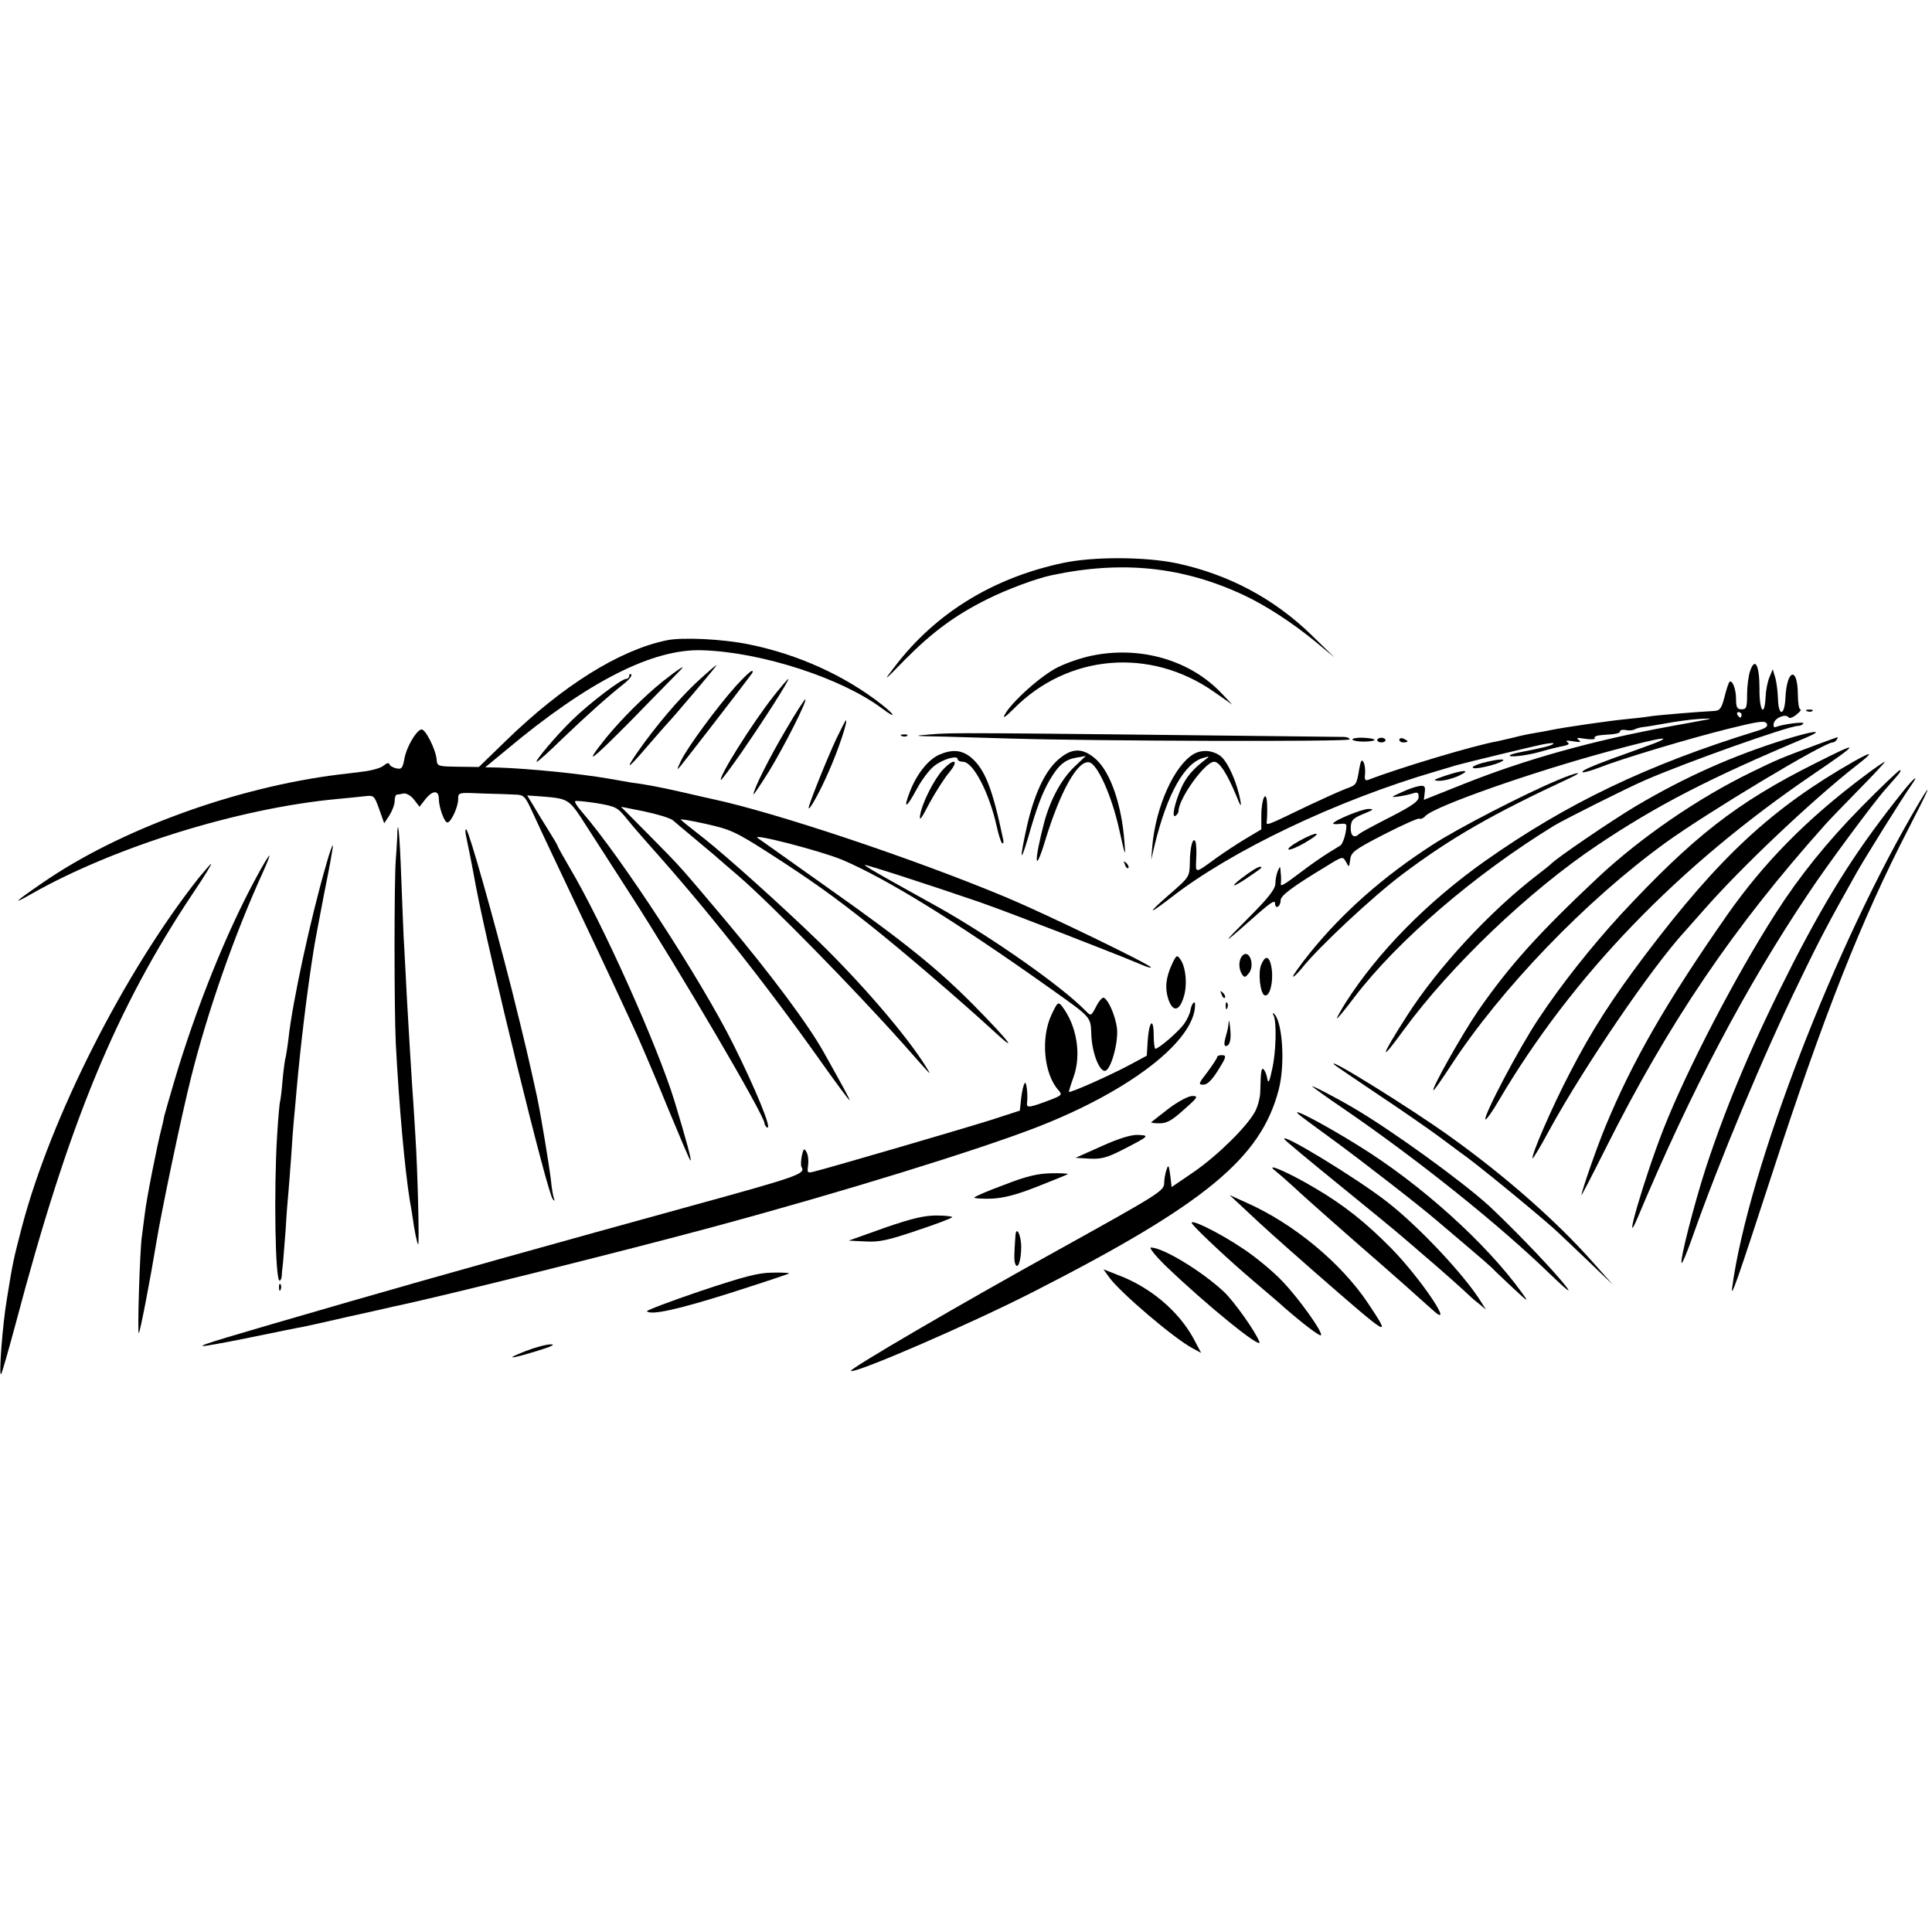 <?xml version="1.0" standalone="no"?>
<!DOCTYPE svg PUBLIC "-//W3C//DTD SVG 20010904//EN"
 "http://www.w3.org/TR/2001/REC-SVG-20010904/DTD/svg10.dtd">
<svg version="1.0" xmlns="http://www.w3.org/2000/svg"
 width="700pt" height="700pt" viewBox="0 0 700 700"
 preserveAspectRatio="xMidYMid meet">
<g transform="translate(0,700) scale(0.1,-0.1)"
fill="#000000" stroke="none">
<path d="M3850 4960 c-253 -54 -461 -182 -608 -375 -44 -57 -42 -56 38 26 98
99 181 160 295 217 74 37 179 76 236 88 256 54 474 31 695 -72 81 -38 176
-100 259 -168 l70 -58 -82 80 c-136 133 -302 221 -489 261 -113 24 -303 25
-414 1z"/>
<path d="M2415 4680 c-172 -36 -376 -164 -580 -362 l-100 -97 -75 1 c-74 1
-76 2 -78 26 -3 37 -42 114 -56 109 -20 -6 -54 -66 -61 -107 -6 -33 -10 -38
-28 -34 -12 2 -24 9 -26 15 -2 6 -9 5 -20 -4 -9 -9 -41 -18 -71 -22 -30 -4
-71 -9 -90 -11 -375 -46 -797 -200 -1075 -392 -101 -69 -115 -83 -45 -43 301
172 756 313 1111 346 35 3 80 8 99 10 35 4 36 3 54 -47 l18 -51 19 29 c10 16
19 39 19 52 0 12 3 22 8 23 4 0 15 2 24 4 10 2 27 -8 38 -22 l20 -26 21 27
c26 33 49 34 49 2 0 -31 20 -86 31 -86 13 0 39 56 39 84 0 25 0 25 88 21 48
-1 102 -3 120 -4 30 -1 35 -6 61 -63 16 -35 52 -112 81 -173 90 -189 226 -478
245 -520 8 -16 31 -68 53 -115 21 -47 72 -166 112 -265 41 -99 77 -184 81
-189 8 -9 -14 72 -57 214 -62 202 -262 648 -381 848 -24 41 -43 75 -43 78 0 2
-15 27 -33 56 -18 29 -43 69 -55 90 l-22 36 57 -4 c93 -8 95 -9 154 -101 31
-49 106 -164 166 -258 174 -270 483 -797 483 -825 0 -5 4 -11 9 -15 21 -12
-41 139 -123 303 -118 236 -406 677 -548 841 -16 18 -27 35 -24 38 2 3 37 -1
78 -7 69 -12 75 -14 111 -59 20 -25 56 -66 78 -91 206 -230 416 -494 626 -790
54 -76 99 -137 101 -136 2 2 -22 46 -92 171 -57 103 -195 287 -357 480 -163
193 -157 188 -274 306 l-105 106 85 -17 c47 -10 93 -24 103 -32 9 -8 46 -39
82 -69 35 -30 70 -58 76 -64 6 -5 42 -37 80 -69 117 -101 421 -411 599 -611
106 -120 103 -117 80 -80 -68 110 -230 299 -386 451 -134 130 -332 308 -419
377 -41 32 -79 62 -83 67 -5 4 36 -3 90 -15 90 -20 109 -29 228 -105 157 -101
238 -159 370 -264 121 -96 331 -277 440 -377 100 -93 65 -45 -63 85 -133 135
-257 235 -532 429 -129 92 -244 173 -255 181 -26 19 229 -47 306 -79 160 -68
410 -222 744 -459 162 -115 156 -108 159 -173 2 -65 28 -133 49 -133 21 0 50
102 44 155 -6 44 -29 99 -47 110 -5 3 -18 -11 -28 -31 -19 -36 -19 -36 -38
-17 -84 87 -337 265 -534 376 -63 35 -150 83 -192 107 -43 24 -77 45 -75 46 3
3 246 -76 412 -133 115 -40 486 -184 588 -227 20 -9 37 -14 37 -11 0 9 -375
191 -520 252 -339 142 -843 310 -1069 358 -9 2 -54 12 -101 23 -78 18 -145 31
-195 37 -11 2 -47 8 -80 14 -105 18 -284 36 -398 40 l-49 1 74 61 c298 250
534 370 714 363 215 -7 505 -102 650 -211 52 -39 50 -26 -2 15 -133 104 -302
181 -479 217 -96 20 -244 27 -300 15z"/>
<path d="M3954 4624 c-34 -7 -88 -25 -120 -41 -59 -28 -170 -127 -194 -173 -8
-15 3 -8 32 21 196 199 495 225 727 62 l66 -46 -40 42 c-114 120 -295 172
-471 135z"/>
<path d="M6341 4569 c-6 -17 -11 -56 -11 -85 0 -47 -2 -54 -20 -54 -16 0 -20
7 -20 38 0 36 -14 71 -24 61 -3 -3 -11 -27 -18 -55 -11 -42 -17 -49 -38 -50
-58 -3 -217 -16 -235 -20 -11 -2 -46 -6 -77 -9 -57 -5 -231 -30 -278 -40 -14
-3 -41 -8 -60 -11 -19 -3 -53 -10 -75 -16 -22 -5 -50 -12 -61 -14 -84 -15
-357 -97 -465 -139 -13 -5 -16 0 -13 21 1 16 -1 35 -6 43 -6 11 -10 5 -15 -24
-10 -59 -10 -59 -49 -73 -21 -8 -81 -35 -134 -60 -164 -79 -154 -75 -152 -55
1 10 2 36 1 58 -2 59 -21 23 -21 -40 l0 -50 -57 -34 c-32 -19 -80 -51 -108
-71 -77 -56 -73 -56 -71 -3 2 27 0 54 -2 62 -9 24 -21 -18 -21 -75 -1 -51 -2
-52 -72 -113 -84 -73 -83 -80 4 -13 218 170 599 352 962 458 33 10 65 19 70
21 36 10 287 71 320 77 22 4 37 5 33 1 -7 -7 -40 -15 -123 -31 -16 -3 -32 -8
-34 -10 -10 -10 59 -2 109 12 30 9 68 18 84 21 20 4 24 8 15 14 -9 6 0 7 21 3
26 -4 31 -3 20 5 -11 8 -5 9 24 4 23 -3 37 -2 34 3 -4 5 9 10 28 11 51 3 64 6
64 14 0 4 10 6 21 4 12 -3 27 -1 33 3 6 3 20 7 31 8 11 1 47 7 80 13 33 6 87
14 120 16 33 2 49 2 35 -1 -14 -3 -74 -14 -135 -25 -285 -52 -530 -121 -753
-210 l-143 -57 3 26 c3 23 0 27 -20 24 -13 -2 -42 -12 -65 -23 -38 -17 -39
-19 -12 -15 17 2 40 7 53 11 18 6 22 4 22 -13 0 -15 -24 -32 -102 -72 -57 -29
-107 -56 -113 -61 -18 -18 -32 -8 -31 22 1 27 7 34 46 50 37 15 40 18 19 18
-23 1 -129 -43 -129 -53 0 -2 12 -3 26 -1 25 2 25 1 19 -34 -4 -20 -12 -39
-18 -44 -7 -4 -28 -17 -47 -29 -19 -12 -60 -40 -90 -63 -73 -55 -82 -60 -79
-44 1 8 1 25 -1 39 -1 23 -2 23 -10 5 -5 -11 -9 -32 -9 -47 -1 -20 -25 -51
-98 -124 -93 -93 -96 -100 -8 -22 90 80 105 91 105 73 0 -9 5 -13 10 -10 6 3
10 14 10 23 0 17 41 48 165 123 60 37 60 37 72 16 11 -21 11 -20 15 8 3 27 14
36 123 92 66 34 123 59 127 57 5 -3 15 1 23 10 36 36 387 159 665 234 213 58
258 61 110 9 -160 -57 -212 -78 -206 -85 3 -2 29 5 58 16 80 32 327 106 472
142 105 26 130 30 137 19 6 -11 -2 -17 -34 -27 -397 -122 -691 -263 -987 -472
-209 -148 -387 -329 -504 -512 -20 -32 -34 -58 -32 -58 3 0 32 35 64 78 156
204 435 444 722 620 36 22 267 138 330 165 149 65 521 197 555 197 8 0 16 4
19 9 5 7 -71 -2 -100 -13 -7 -3 -10 3 -7 14 5 20 44 35 53 21 3 -5 16 -1 29
10 13 10 19 19 14 19 -5 0 -9 25 -9 55 -1 102 -40 90 -45 -13 -3 -66 -25 -70
-27 -4 -1 26 -5 61 -10 77 l-9 30 -12 -29 c-7 -16 -13 -49 -14 -73 -4 -75 -23
-48 -22 31 0 86 -16 117 -34 65z m-31 -159 c0 -5 -2 -10 -4 -10 -3 0 -8 5 -11
10 -3 6 -1 10 4 10 6 0 11 -4 11 -10z"/>
<path d="M2524 4528 c-66 -62 -149 -160 -212 -250 -50 -72 -38 -66 30 14 35
40 65 75 68 78 23 23 190 220 186 220 -3 0 -35 -28 -72 -62z"/>
<path d="M2401 4531 c-67 -54 -149 -136 -204 -203 -88 -110 -59 -89 95 67 91
94 170 173 174 178 23 23 -12 0 -65 -42z"/>
<path d="M2665 4513 c-67 -75 -173 -219 -197 -268 -17 -36 -17 -38 -1 -19 14
17 218 280 256 332 5 6 6 12 1 11 -5 0 -31 -25 -59 -56z"/>
<path d="M2280 4552 c0 -7 -6 -12 -12 -12 -17 0 -131 -87 -193 -147 -57 -55
-140 -153 -130 -153 4 0 46 38 93 84 92 88 165 153 222 198 19 15 31 30 27 34
-4 4 -7 2 -7 -4z"/>
<path d="M2803 4478 c-80 -102 -200 -294 -191 -304 2 -1 35 43 74 99 77 111
177 267 170 267 -2 0 -26 -28 -53 -62z"/>
<path d="M2848 4357 c-61 -103 -118 -217 -118 -235 0 -4 25 34 56 83 56 92
138 254 132 261 -2 2 -34 -47 -70 -109z"/>
<path d="M6548 4423 c7 -3 16 -2 19 1 4 3 -2 6 -13 5 -11 0 -14 -3 -6 -6z"/>
<path d="M3030 4323 c-34 -73 -100 -237 -100 -250 0 -15 43 62 75 137 32 72
68 180 60 180 -2 0 -17 -30 -35 -67z"/>
<path d="M3370 4339 c-67 -5 -61 -6 55 -8 72 -2 180 -5 240 -7 299 -9 1225
-12 1225 -3 0 5 -10 9 -22 9 -1422 16 -1412 16 -1498 9z"/>
<path d="M6465 4320 c-191 -60 -359 -135 -537 -240 -89 -53 -293 -192 -308
-210 -3 -3 -25 -21 -50 -40 -173 -133 -360 -335 -472 -510 -97 -151 -103 -177
-13 -53 171 234 455 505 703 671 215 144 404 242 757 390 70 30 27 25 -80 -8z"/>
<path d="M3268 4333 c7 -3 16 -2 19 1 4 3 -2 6 -13 5 -11 0 -14 -3 -6 -6z"/>
<path d="M4900 4321 c0 -4 18 -8 40 -8 22 0 40 3 40 6 0 4 -18 7 -40 8 -22 1
-40 -2 -40 -6z"/>
<path d="M4990 4318 c0 -4 7 -8 15 -8 8 0 15 4 15 8 0 5 -7 9 -15 9 -8 0 -15
-4 -15 -9z"/>
<path d="M5070 4320 c0 -6 7 -10 15 -10 8 0 15 2 15 4 0 2 -7 6 -15 10 -8 3
-15 1 -15 -4z"/>
<path d="M6580 4301 c-128 -48 -139 -52 -233 -98 -196 -95 -403 -238 -558
-383 -217 -204 -320 -319 -432 -480 -59 -86 -174 -290 -163 -290 3 0 30 39 62
88 181 278 489 599 779 809 151 109 573 363 605 363 5 0 12 5 15 10 3 6 5 10
3 9 -2 0 -37 -13 -78 -28z"/>
<path d="M6578 4235 c-286 -143 -443 -266 -707 -550 -107 -117 -215 -253 -297
-377 -72 -108 -201 -354 -192 -364 3 -2 25 28 48 68 267 453 649 849 1140
1183 172 117 174 124 8 40z"/>
<path d="M3404 4266 c-40 -17 -82 -70 -106 -131 -27 -69 -15 -66 23 5 18 34
47 72 64 85 32 25 85 40 85 24 0 -5 9 -9 19 -9 37 0 95 -112 122 -233 7 -32
16 -60 20 -62 4 -3 6 3 4 12 -39 186 -66 255 -116 298 -34 28 -68 31 -115 11z"/>
<path d="M3831 4245 c-47 -43 -85 -126 -111 -242 -26 -118 -24 -136 5 -38 31
109 51 162 79 210 32 54 55 73 96 80 l34 6 -40 -38 c-47 -44 -87 -117 -110
-200 -39 -148 -36 -198 4 -65 54 176 117 288 158 280 30 -5 82 -121 109 -243
22 -100 24 -104 19 -45 -10 134 -50 250 -102 298 -49 44 -89 44 -141 -3z"/>
<path d="M4325 4268 c-70 -41 -137 -189 -150 -333 l-4 -50 13 55 c45 184 108
296 176 314 24 7 24 7 5 -8 -42 -32 -68 -62 -85 -101 -24 -54 -36 -110 -21
-101 6 4 11 12 11 17 0 45 96 179 129 179 19 0 46 -41 79 -120 17 -43 21 -47
16 -20 -12 65 -45 139 -71 160 -29 22 -68 25 -98 8z"/>
<path d="M6720 4243 c-299 -170 -489 -346 -760 -704 -121 -161 -192 -271 -271
-424 -65 -124 -143 -304 -136 -312 2 -1 30 45 62 105 125 228 371 589 490 718
5 6 37 42 70 79 133 152 393 398 553 523 61 47 58 52 -8 15z"/>
<path d="M5372 4236 c-54 -15 -45 -27 10 -14 50 11 84 28 53 26 -11 0 -39 -6
-63 -12z"/>
<path d="M3418 4213 c-33 -35 -76 -120 -84 -165 -4 -26 3 -17 33 41 22 40 54
91 72 112 37 45 19 54 -21 12z"/>
<path d="M6754 4188 c-207 -155 -363 -313 -496 -503 -220 -315 -344 -531 -441
-766 -32 -77 -87 -236 -87 -249 0 -3 40 74 88 170 228 455 463 801 793 1170
12 14 67 71 123 128 55 56 98 102 95 102 -3 0 -37 -23 -75 -52z"/>
<path d="M5235 4189 c-43 -15 -46 -17 -20 -18 17 0 48 8 70 18 49 23 19 23
-50 0z"/>
<path d="M6745 4077 c-125 -127 -225 -251 -312 -387 -145 -226 -323 -569 -406
-781 -69 -176 -151 -457 -94 -322 194 462 393 839 620 1177 63 96 239 333 278
376 12 14 31 35 42 48 11 12 16 22 11 22 -4 0 -67 -60 -139 -133z"/>
<path d="M5645 4174 c-120 -50 -363 -175 -455 -235 -177 -114 -323 -243 -441
-388 -38 -47 -66 -87 -64 -89 2 -3 16 11 31 29 62 78 257 260 366 342 176 132
326 218 608 349 55 26 21 20 -45 -8z"/>
<path d="M6901 4140 c-167 -208 -268 -366 -402 -625 -141 -276 -239 -505 -318
-745 -42 -130 -96 -339 -88 -346 2 -3 19 37 37 88 98 279 261 669 389 931 79
164 109 219 206 392 29 52 173 283 202 323 26 37 9 25 -26 -18z"/>
<path d="M6954 4093 c-304 -512 -621 -1333 -678 -1758 -6 -44 16 17 144 410
188 578 325 924 495 1253 75 145 89 179 39 95z"/>
<path d="M1439 3964 c-1 -21 -3 -57 -5 -79 -6 -76 -6 -540 0 -665 12 -228 32
-452 51 -571 3 -14 7 -41 10 -60 7 -51 16 -93 20 -98 5 -4 -2 275 -10 394 -3
44 -7 121 -11 170 -3 50 -7 115 -9 145 -2 30 -6 107 -10 170 -3 63 -8 149 -10
190 -3 41 -7 156 -11 255 -6 169 -13 237 -15 149z"/>
<path d="M1690 3964 c5 -22 21 -102 35 -179 46 -242 259 -1112 278 -1130 6 -7
8 -7 5 0 -3 6 -9 37 -12 70 -6 51 -36 234 -50 300 -28 129 -45 202 -92 390
-68 267 -153 567 -164 579 -5 5 -5 -9 0 -30z"/>
<path d="M4707 3953 c-27 -15 -44 -29 -38 -31 6 -2 35 10 63 27 65 38 42 41
-25 4z"/>
<path d="M1182 3868 c-55 -188 -123 -500 -137 -633 -4 -33 -9 -62 -10 -66 -2
-3 -7 -39 -11 -80 -3 -40 -8 -76 -9 -79 -2 -3 -7 -59 -11 -125 -12 -198 -7
-525 9 -525 4 0 7 8 8 18 0 9 2 28 4 42 1 14 6 70 10 125 3 55 8 116 10 135 2
19 6 78 10 130 3 52 8 113 10 135 2 22 7 72 10 110 14 158 38 356 61 500 3 22
21 116 39 210 19 93 33 171 31 172 -2 2 -13 -29 -24 -69z"/>
<path d="M927 3818 c-107 -197 -218 -473 -296 -737 -17 -57 -33 -114 -36 -125
-2 -12 -6 -30 -9 -41 -16 -61 -55 -258 -61 -310 -4 -33 -9 -71 -11 -85 -7 -44
-17 -355 -11 -350 5 5 41 192 62 320 20 123 93 470 127 605 61 244 158 520
262 748 14 31 24 57 22 57 -3 0 -25 -37 -49 -82z"/>
<path d="M4076 3867 c3 -10 9 -15 12 -12 3 3 0 11 -7 18 -10 9 -11 8 -5 -6z"/>
<path d="M719 3818 c-268 -340 -534 -864 -639 -1261 -31 -120 -33 -126 -55
-263 -16 -94 -30 -282 -21 -273 3 3 26 84 52 180 193 731 364 1145 646 1567
38 56 66 102 63 102 -2 0 -23 -24 -46 -52z"/>
<path d="M4520 3834 c-61 -44 -67 -58 -7 -19 31 21 57 39 57 41 0 9 -17 1 -50
-22z"/>
<path d="M4502 3538 c-15 -15 -15 -48 -2 -68 9 -13 12 -12 25 4 23 30 1 88
-23 64z"/>
<path d="M4247 3508 c-23 -49 -27 -88 -14 -128 16 -47 39 -45 55 5 15 44 9
112 -12 140 -11 16 -14 15 -29 -17z"/>
<path d="M4569 3503 c-11 -29 -3 -99 11 -108 22 -14 38 61 24 113 -8 30 -22
28 -35 -5z"/>
<path d="M4426 3397 c3 -10 9 -15 12 -12 3 3 0 11 -7 18 -10 9 -11 8 -5 -6z"/>
<path d="M3810 3324 c-40 -85 -28 -215 25 -274 15 -17 13 -19 -40 -39 -65 -24
-76 -26 -74 -8 4 30 -2 80 -8 73 -4 -4 -10 -28 -13 -54 l-5 -46 -105 -34 c-98
-31 -584 -173 -641 -187 -24 -6 -25 -4 -21 23 2 17 0 38 -6 48 -8 15 -11 13
-17 -14 -3 -17 -4 -35 -1 -40 15 -25 -6 -33 -399 -141 -458 -126 -938 -260
-1235 -346 -470 -136 -541 -157 -536 -162 2 -2 79 12 172 31 93 19 180 37 194
39 14 3 88 19 165 37 77 17 149 33 160 36 162 33 854 206 1160 289 467 126
955 277 1172 361 337 131 572 313 573 443 0 20 -13 4 -17 -20 -2 -12 -12 -34
-23 -49 -20 -28 -92 -90 -104 -90 -3 0 -6 24 -6 53 -1 66 -18 43 -22 -29 l-3
-49 -65 -35 c-72 -38 -213 -101 -217 -96 -1 1 6 24 16 52 30 81 13 187 -41
258 -14 17 -16 16 -38 -30z"/>
<path d="M4441 3354 c0 -11 3 -14 6 -6 3 7 2 16 -1 19 -3 4 -6 -2 -5 -13z"/>
<path d="M4614 3322 c12 -21 10 -133 -5 -197 -9 -43 -14 -53 -17 -35 -2 14 -8
29 -13 35 -9 9 -11 -5 -13 -85 -1 -19 -9 -50 -19 -68 -30 -55 -135 -158 -220
-217 l-82 -56 -5 43 c-5 36 -7 40 -13 21 -5 -13 -9 -36 -9 -51 -1 -27 -22 -40
-377 -237 -369 -204 -764 -435 -758 -442 13 -12 435 171 662 287 621 317 824
484 888 732 24 91 14 247 -17 275 -5 4 -6 2 -2 -5z"/>
<path d="M4452 3298 c-3 -26 -3 -25 -12 -58 -5 -18 -5 -30 1 -30 15 0 21 24
16 66 -2 22 -4 31 -5 22z"/>
<path d="M4410 3170 c0 -4 -16 -28 -35 -54 -33 -42 -34 -46 -15 -46 14 0 30
16 50 47 34 54 36 60 15 60 -8 0 -15 -3 -15 -7z"/>
<path d="M4835 3142 c6 -5 78 -54 160 -109 83 -55 182 -124 220 -152 39 -29
83 -62 100 -74 75 -56 299 -241 335 -277 3 -3 48 -45 100 -95 l94 -90 -73 82
c-129 146 -317 312 -517 455 -142 102 -456 297 -419 260z"/>
<path d="M4755 3063 c6 -5 55 -41 110 -78 273 -187 569 -424 755 -605 72 -69
83 -74 30 -12 -61 71 -180 193 -255 263 -100 91 -357 277 -495 357 -63 37
-154 84 -145 75z"/>
<path d="M4235 2984 c-33 -26 -62 -48 -64 -50 -2 -2 11 -4 30 -4 27 0 46 11
89 50 50 44 53 49 30 49 -14 0 -50 -19 -85 -45z"/>
<path d="M4706 2962 c5 -5 61 -46 124 -92 104 -76 314 -239 379 -295 14 -12
62 -53 106 -90 44 -37 85 -73 91 -79 5 -6 39 -38 74 -71 57 -53 61 -56 35 -20
-129 180 -369 396 -593 534 -130 81 -252 144 -216 113z"/>
<path d="M3991 2847 l-94 -42 51 -3 c42 -2 62 3 119 32 97 50 100 52 56 54
-25 1 -70 -13 -132 -41z"/>
<path d="M4654 2872 c3 -5 92 -79 198 -165 106 -86 207 -169 224 -184 18 -15
56 -48 85 -73 44 -37 148 -129 169 -150 3 -3 16 -14 30 -25 l24 -20 -19 30
c-59 95 -225 272 -340 361 -109 85 -390 256 -371 226z"/>
<path d="M4624 2755 c10 -8 39 -33 65 -57 40 -38 223 -199 320 -283 38 -33
127 -112 179 -159 91 -84 -38 110 -148 222 -92 93 -171 156 -275 217 -99 59
-191 98 -141 60z"/>
<path d="M3638 2707 c-60 -22 -108 -43 -108 -46 0 -3 28 -5 62 -4 44 2 91 14
167 44 58 23 108 43 110 45 2 2 -25 4 -60 3 -49 -1 -89 -10 -171 -42z"/>
<path d="M4511 2618 c71 -67 108 -100 249 -224 282 -246 283 -246 196 -115
-97 145 -269 288 -441 364 l-60 27 56 -52z"/>
<path d="M3204 2551 l-129 -46 60 -3 c50 -3 82 4 188 40 70 23 127 45 127 48
0 3 -26 6 -58 6 -44 0 -90 -11 -188 -45z"/>
<path d="M4321 2564 c25 -30 132 -130 219 -204 47 -40 99 -84 115 -99 68 -59
126 -103 131 -99 9 9 -81 135 -140 196 -33 35 -97 88 -141 117 -90 61 -208
118 -184 89z"/>
<path d="M3679 2521 c-5 -72 -5 -87 -1 -99 9 -26 22 10 22 60 0 45 -19 80 -21
39z"/>
<path d="M4225 2412 c148 -142 349 -305 338 -274 -13 36 -93 149 -130 183 -81
75 -220 159 -263 159 -8 0 17 -31 55 -68z"/>
<path d="M4018 2373 c40 -56 239 -225 303 -258 l31 -17 -28 53 c-55 100 -157
186 -275 230 l-51 20 20 -28z"/>
<path d="M2537 2322 c-109 -37 -196 -70 -193 -73 15 -15 111 6 301 66 116 37
212 69 214 71 2 2 -25 4 -60 3 -51 0 -103 -14 -262 -67z"/>
<path d="M1011 2334 c0 -11 3 -14 6 -6 3 7 2 16 -1 19 -3 4 -6 -2 -5 -13z"/>
<path d="M1905 2105 c-77 -30 -61 -31 40 0 52 16 70 24 50 24 -16 0 -57 -11
-90 -24z"/>
</g>
</svg>
